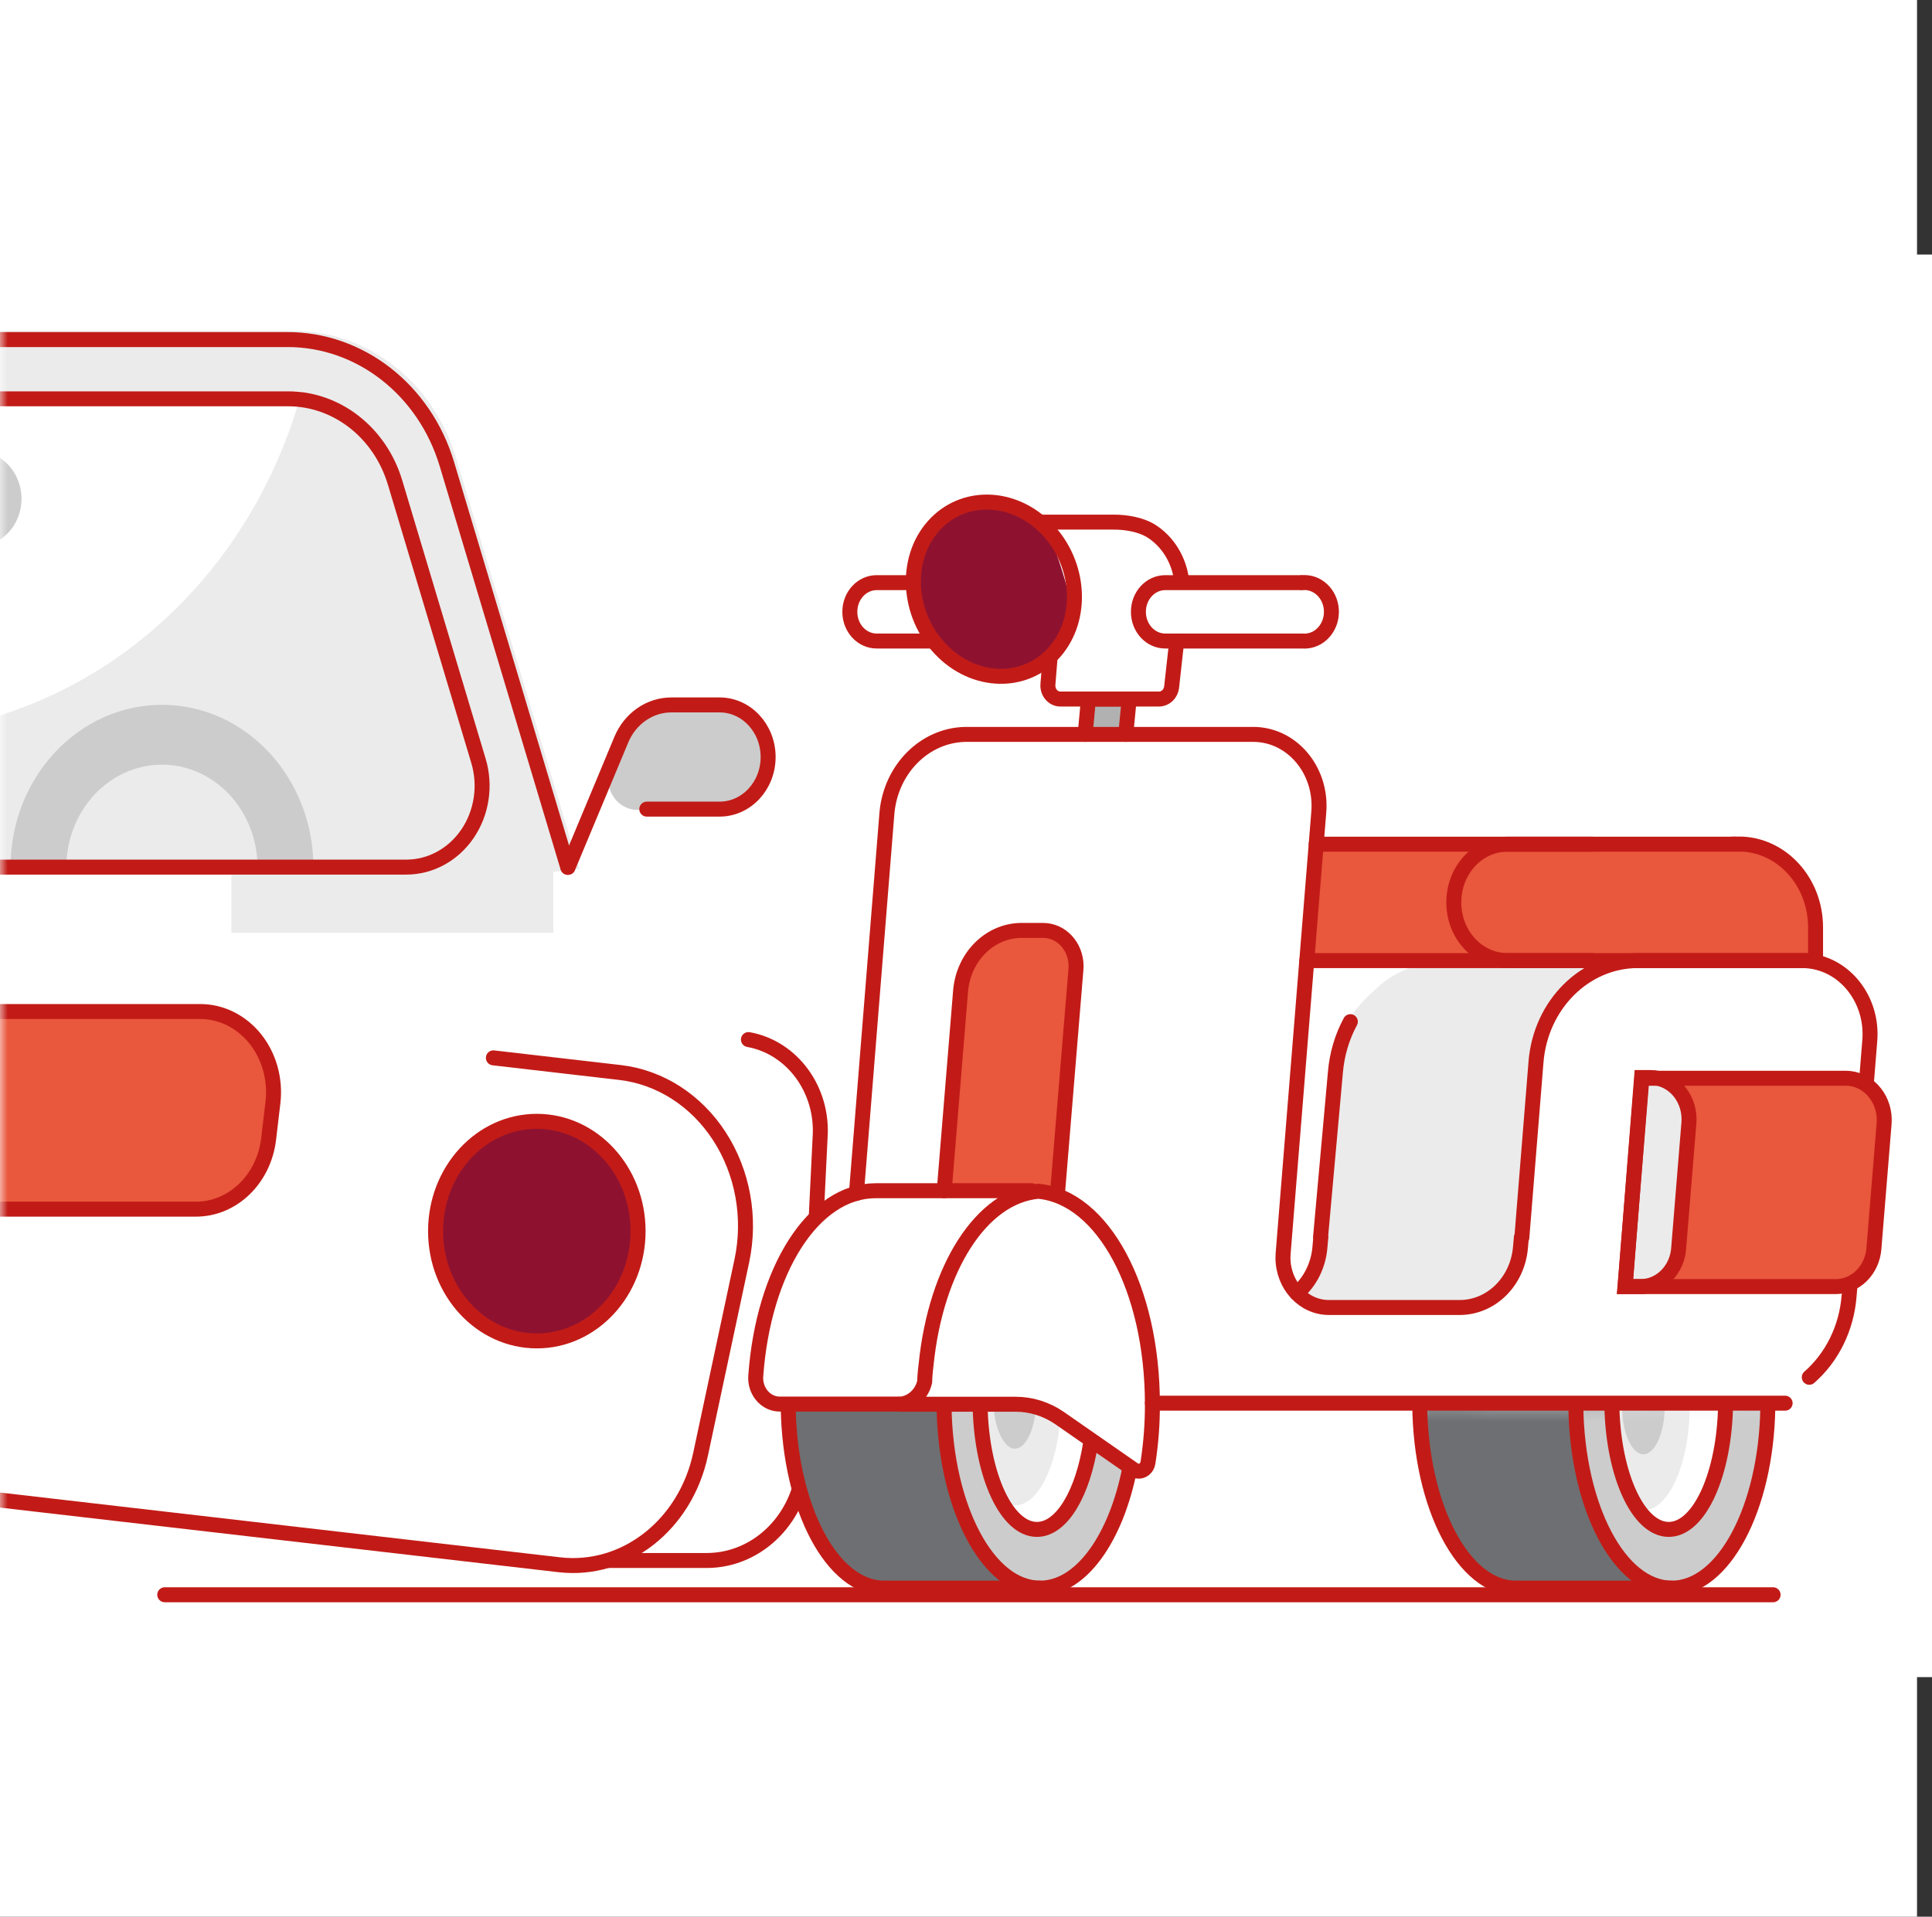 <?xml version="1.0" encoding="UTF-8"?>
<svg width="129px" height="128px" viewBox="0 0 129 128" version="1.1" xmlns="http://www.w3.org/2000/svg" xmlns:xlink="http://www.w3.org/1999/xlink">
    <rect x="0" y="0" width="129" height="128" fill="#333333" stroke="none"/>
    <title>Any loss of to the bike because of an accident or theft</title>
    <defs>
        <polygon id="path-1" points="0 128 128 128 128 0 0 0"></polygon>
        <polygon id="path-3" points="0 95 129 95 129 0 0 0"></polygon>
        <path d="M6.72,14.713 C9.355,16.215 20.873,16.037 22.718,15.904 L22.718,15.904 C24.562,15.774 30.72,7.916 31.313,7.081 L31.313,7.081 C31.907,6.248 28.239,0.167 28.239,0.167 L28.239,0.167 L21.433,0.286 L0,0 C0,0 4.085,13.21 6.72,14.713" id="path-5"></path>
        <path d="M6.72,14.713 C9.355,16.215 20.873,16.037 22.718,15.904 L22.718,15.904 C24.562,15.774 30.72,7.916 31.313,7.081 L31.313,7.081 C31.907,6.248 28.239,0.167 28.239,0.167 L28.239,0.167 L21.433,0.286 L0,0 C0,0 4.085,13.21 6.72,14.713" id="path-7"></path>
        <path d="M6.72,14.713 C9.355,16.215 20.873,16.037 22.718,15.904 L22.718,15.904 C24.562,15.774 30.72,7.916 31.313,7.081 L31.313,7.081 C31.907,6.248 28.239,0.167 28.239,0.167 L28.239,0.167 L21.433,0.286 L0,0 C0,0 4.085,13.21 6.72,14.713" id="path-9"></path>
        <path d="M6.72,14.713 C9.355,16.215 20.873,16.037 22.718,15.904 L22.718,15.904 C24.562,15.774 30.72,7.916 31.313,7.081 L31.313,7.081 C31.907,6.248 28.239,0.167 28.239,0.167 L28.239,0.167 L21.433,0.286 L0,0 C0,0 4.085,13.21 6.72,14.713" id="path-11"></path>
        <path d="M6.72,14.713 C9.355,16.215 20.873,16.037 22.718,15.904 L22.718,15.904 C24.562,15.774 30.72,7.916 31.313,7.081 L31.313,7.081 C31.907,6.248 28.239,0.167 28.239,0.167 L28.239,0.167 L21.433,0.286 L0,0 C0,0 4.085,13.21 6.72,14.713" id="path-13"></path>
    </defs>
    <g id="Page-1" stroke="none" stroke-width="1" fill="none" fill-rule="evenodd">
        <g id="1" transform="translate(-374, -21867)">
            <g id="Group-217" transform="translate(374, 21867)">
                <mask id="mask-2" fill="white">
                    <use xlink:href="#path-1"></use>
                </mask>
                <use id="Mask" fill="#FFFFFF" xlink:href="#path-1"></use>
                <g id="Group-213" transform="translate(0, 17)">
                    <g id="Group-120-+-Group-127-+-Group-133-+-Group-132-+-Group-130-Mask">
                        <mask id="mask-4" fill="white">
                            <use xlink:href="#path-3"></use>
                        </mask>
                        <use id="Mask-Copy" fill="#FFFFFF" xlink:href="#path-3"></use>
                        <g id="Group-120" mask="url(#mask-4)">
                            <g transform="translate(-64.225, 5.092)">
                                <path d="M93.911,8.484 C92.651,4.284 89.4,1.24 85.5,0.323 L84.135,4.874 C80.186,18.035 68.773,26.958 55.89,26.958 L55.89,26.958 C50.934,26.958 46.112,28.691 42.157,31.896 L37.163,35.942 L102.148,35.942 L93.911,8.484 Z" id="Fill-38" stroke="none" fill="#EBEBEB" fill-rule="evenodd"></path>
                                <path d="M102.906,35.935 L94.669,8.478 C93.153,3.426 88.773,0 83.826,0 L35.174,0 C30.229,0 25.848,3.426 24.333,8.478 L16.094,35.935 L18.183,40.342 L32.985,35.935 L27.107,35.935 C23.607,35.935 21.121,32.274 22.194,28.7 L27.892,9.712 C28.909,6.318 31.853,4.016 35.176,4.016 L83.828,4.016 C87.148,4.016 90.09,6.316 91.107,9.71 L95.51,24.384 L96.806,28.7 C97.878,32.274 95.393,35.935 91.893,35.935 L79.675,35.935 L79.675,40.204 L101.171,40.204 L101.171,36.124 L102.906,35.935 Z" id="Fill-40" stroke="none" fill="#EBEBEB" fill-rule="evenodd"></path>
                                <path d="M105.01,28.988 L105.713,27.346 C106.302,25.938 107.608,25.034 109.047,25.034 L112.272,25.034 C114.063,25.034 115.513,26.59 115.513,28.512 C115.513,30.434 114.063,31.991 112.272,31.991 L106.783,31.991 C106.11,31.993 105.485,31.626 105.125,31.014 C104.765,30.404 104.721,29.64 105.01,28.988" id="Fill-46" stroke="none" fill="#CCCCCC" fill-rule="evenodd"></path>
                                <path d="M56.381,8.035 L62.695,8.035 C64.334,8.035 65.661,9.46 65.661,11.218 C65.661,12.976 64.334,14.401 62.695,14.401 L56.381,14.401 C54.743,14.401 53.416,12.976 53.416,11.218 C53.416,9.46 54.743,8.035 56.381,8.035" id="Fill-54" stroke="none" fill="#CCCCCC" fill-rule="evenodd"></path>
                                <path d="M75.017,28.972 C76.714,28.967 78.343,29.687 79.546,30.974 C80.747,32.261 81.422,34.009 81.422,35.831 L85.151,35.831 C85.151,29.836 80.624,24.977 75.041,24.977 C69.455,24.977 64.928,29.836 64.928,35.831 L68.657,35.831 C68.657,32.055 71.499,28.991 75.017,28.972" id="Fill-58" stroke="none" fill="#CCCCCC" fill-rule="evenodd"></path>
                                <path d="M19.233,28.446 L25.027,8.904 C26.521,3.922 30.852,0.556 35.729,0.585 L83.365,0.585 C88.24,0.556 92.571,3.922 94.065,8.904 L102.136,35.831" id="Stroke-68" stroke="#C21B17" stroke-width="1" fill="none" stroke-linecap="round" stroke-linejoin="round"></path>
                                <path d="M24.859,22.622 L28.605,10.119 C29.606,6.794 32.489,4.54 35.743,4.54 L83.44,4.54 C86.697,4.532 89.586,6.779 90.595,10.102 L94.906,24.492 L96.175,28.725 C96.667,30.377 96.396,32.18 95.444,33.582 C94.493,34.984 92.975,35.812 91.359,35.814 L29.293,35.814" id="Stroke-70" stroke="#C21B17" stroke-width="1" fill="none" stroke-linecap="round" stroke-linejoin="round"></path>
                                <path d="M102.152,35.83 L105.713,27.297 C106.303,25.889 107.609,24.984 109.047,24.984 L112.272,24.984 C114.061,24.984 115.513,26.541 115.513,28.463 C115.513,30.385 114.061,31.942 112.272,31.942 L107.411,31.942" id="Stroke-74" stroke="#C21B17" stroke-width="1" fill="none" stroke-linecap="round" stroke-linejoin="round"></path>
                                <path d="M114.198,47.332 C117.136,47.859 119.214,50.707 118.982,53.895 L117.928,75.554 C117.712,79.218 114.897,82.083 111.477,82.119 L100.195,82.119 C98.595,82.14 97.057,81.443 95.955,80.199 C94.851,78.952 94.283,77.27 94.386,75.554 L94.386,75.408" id="Stroke-80" stroke="#C21B17" stroke-width="1" fill="none" stroke-linecap="round" stroke-linejoin="round"></path>
                            </g>
                        </g>
                        <g id="Group-127" mask="url(#mask-4)">
                            <g transform="translate(-60.212, 43.252)">
                                <path d="M67.809,6.266 L10.494,5.666 C7.809,5.634 5.261,6.872 3.503,9.064 C1.744,11.256 0.942,14.19 1.299,17.122 L2.941,30.254 C3.53,35.078 7.287,38.734 11.704,38.785 L99.6,39.705 C104.019,39.747 107.707,36.168 108.204,31.356 L109.593,18.238 C109.895,15.315 109.039,12.368 107.241,10.139 C105.443,7.912 102.877,6.618 100.194,6.588 L67.809,6.249 L67.809,6.266 Z" id="Fill-44" stroke="none" fill="#FFFFFF" fill-rule="evenodd" transform="translate(55.434, 22.685) rotate(6) translate(-55.434, -22.685) "></path>
                                <path d="M91.662,6.516 L100.179,6.605 C102.862,6.635 105.43,7.927 107.226,10.156 C109.024,12.383 109.882,15.333 109.578,18.255 L108.189,31.373 C107.691,36.183 104.003,39.764 99.586,39.722 L11.689,38.802 C7.272,38.752 3.514,35.093 2.925,30.272 L1.286,17.139 C0.926,14.207 1.73,11.271 3.488,9.081 C5.248,6.889 7.794,5.651 10.481,5.683 L19.572,5.778" id="Stroke-62" stroke="#C21B17" stroke-width="1" fill="none" stroke-linecap="round" stroke-linejoin="round" transform="translate(55.42, 22.703) rotate(6) translate(-55.42, -22.703) "></path>
                            </g>
                        </g>
                        <g id="Group-133" mask="url(#mask-4)">
                            <g transform="translate(-26.361, 50.551)">
                                <path d="M39.436,13.198 L5.159,13.198 C2.699,13.193 0.622,11.183 0.311,8.498 L0.038,6.048 C-0.137,4.519 0.295,2.979 1.223,1.823 C2.15,0.666 3.484,0.002 4.886,-5.55541027e-13 L39.739,-5.55541027e-13 C41.142,0.002 42.475,0.666 43.403,1.823 C44.329,2.979 44.76,4.519 44.588,6.048 L44.299,8.498 C43.986,11.19 41.903,13.202 39.436,13.198" id="Fill-56" stroke="none" fill="#E9573D" fill-rule="evenodd"></path>
                                <path d="M39.436,13.198 L5.159,13.198 C2.699,13.193 0.622,11.183 0.311,8.498 L0.038,6.048 C-0.137,4.519 0.295,2.979 1.223,1.823 C2.15,0.666 3.484,0.002 4.886,-5.55541027e-13 L39.739,-5.55541027e-13 C41.142,0.002 42.475,0.666 43.403,1.823 C44.329,2.979 44.76,4.519 44.588,6.048 L44.299,8.498 C43.986,11.19 41.903,13.202 39.436,13.198 Z" id="Stroke-66" stroke="#C21B17" stroke-width="1" fill="none" stroke-linecap="round" stroke-linejoin="round"></path>
                            </g>
                        </g>
                        <g id="Group-132" mask="url(#mask-4)">
                            <g transform="translate(29.082, 57.883)">
                                <path d="M6.761,-1.06968669e-13 C10.495,-1.06968669e-13 13.523,3.283 13.523,7.332 C13.523,11.381 10.495,14.664 6.761,14.664 C3.027,14.664 -1.08847073e-13,11.381 -1.08847073e-13,7.332 C-1.08847073e-13,3.283 3.027,-1.06968669e-13 6.761,-1.06968669e-13" id="Fill-50" stroke="none" fill="#8E1230" fill-rule="evenodd"></path>
                                <path d="M6.761,-1.06968669e-13 C10.495,-1.06968669e-13 13.523,3.283 13.523,7.332 C13.523,11.381 10.495,14.664 6.761,14.664 C3.027,14.664 -1.08847073e-13,11.381 -1.08847073e-13,7.332 C-1.08847073e-13,3.283 3.027,-1.06968669e-13 6.761,-1.06968669e-13 Z" id="Stroke-84" stroke="#C21B17" stroke-width="1" fill="none" stroke-linecap="round" stroke-linejoin="round"></path>
                            </g>
                        </g>
                    </g>
                    <polygon id="Fill-1" fill="#E9573D" transform="translate(94.034, 43.167) scale(-1, 1) translate(-94.034, -43.167) " points="84.037 46.958 104.031 46.958 104.031 39.375 84.037 39.375"></polygon>
                    <path d="M62.818,18.325 C65.051,16.003 68.45,15.922 70.409,18.142 C72.366,20.363 72.143,24.047 69.909,26.369 C67.675,28.691 64.277,28.774 62.318,26.552 C60.361,24.331 60.584,20.648 62.818,18.325" id="Fill-2" fill="#8E1230" transform="translate(66.363, 22.347) scale(-1, 1) translate(-66.363, -22.347) "></path>
                    <g id="Group-19" transform="translate(107.326, 84.415) scale(-1, 1) translate(-107.326, -84.415) translate(91.637, 76.42)">
                        <g id="Group-6">
                            <mask id="mask-6" fill="white">
                                <use xlink:href="#path-5"></use>
                            </mask>
                            <g id="Clip-5"></g>
                            <path d="M22.014,-11.875 C22.014,-11.875 22.014,-11.875 22.013,-11.875 L11.594,-11.875 L11.594,13.019 L22.014,13.019 C25.556,13.019 28.425,7.447 28.425,0.572 C28.425,-6.303 25.556,-11.875 22.014,-11.875" id="Fill-4" fill="#6E6F72" mask="url(#mask-6)"></path>
                        </g>
                        <g id="Group-9">
                            <mask id="mask-8" fill="white">
                                <use xlink:href="#path-7"></use>
                            </mask>
                            <g id="Clip-8"></g>
                            <path d="M11.595,-11.875 C15.136,-11.875 18.006,-6.303 18.006,0.572 C18.006,7.447 15.136,13.019 11.595,13.019 C8.053,13.019 5.184,7.447 5.184,0.572 C5.184,-6.303 8.053,-11.875 11.595,-11.875" id="Fill-7" fill="#CCCCCC" mask="url(#mask-8)"></path>
                        </g>
                        <g id="Group-12">
                            <mask id="mask-10" fill="white">
                                <use xlink:href="#path-9"></use>
                            </mask>
                            <g id="Clip-11"></g>
                            <path d="M11.803,-8.179 C13.901,-8.179 15.602,-4.315 15.602,0.453 C15.602,5.22 13.901,9.084 11.803,9.084 C9.706,9.084 8.004,5.22 8.004,0.453 C8.004,-4.315 9.706,-8.179 11.803,-8.179" id="Fill-10" fill="#FFFFFF" mask="url(#mask-10)"></path>
                        </g>
                        <g id="Group-15">
                            <mask id="mask-12" fill="white">
                                <use xlink:href="#path-11"></use>
                            </mask>
                            <g id="Clip-14"></g>
                            <path d="M14.186,-6.307 C13.921,-6.506 13.608,-6.615 13.285,-6.618 C11.584,-6.618 10.189,-3.471 10.189,0.417 C10.189,4.304 11.584,7.439 13.285,7.439 C13.606,7.434 13.917,7.332 14.186,7.141 C16.07,2.891 16.07,-2.058 14.186,-6.307" id="Fill-13" fill="#EBEBEB" mask="url(#mask-12)"></path>
                        </g>
                        <g id="Group-18">
                            <mask id="mask-14" fill="white">
                                <use xlink:href="#path-13"></use>
                            </mask>
                            <g id="Clip-17"></g>
                            <path d="M13.286,-2.79 C14.073,-2.79 14.713,-1.339 14.713,0.452 C14.713,2.245 14.073,3.696 13.286,3.696 C12.498,3.696 11.858,2.245 11.858,0.452 C11.858,-1.339 12.498,-2.79 13.286,-2.79" id="Fill-16" fill="#CCCCCC" mask="url(#mask-14)"></path>
                        </g>
                    </g>
                    <path d="M118.027,68.92 L111.736,68.92 C110.409,68.919 109.303,67.816 109.189,66.382 L108.508,58.035 C108.387,56.5 109.435,55.148 110.848,55.017 C110.921,55.01 110.993,55.007 111.067,55.007 L124.68,55.007 L125.812,68.92 L118.027,68.92 Z" id="Fill-20" fill="#C5291D" transform="translate(117.155, 61.964) scale(-1, 1) translate(-117.155, -61.964) "></path>
                    <path d="M68.25,76.503 L67.888,76.503 C66.411,76.843 64.568,76.631 63.079,76.54 L63.079,76.479 L62.123,76.443 C59.376,76.387 56.627,76.489 53.89,76.754 C53.473,76.807 53.061,76.9 52.659,77.029 L52.659,89.058 L62.437,89.058 C62.638,89.095 62.84,89.118 63.046,89.118 C66.592,89.118 69.447,83.55 69.447,76.671 L69.447,76.479 C69.05,76.54 68.649,76.548 68.25,76.503" id="Fill-22" fill="#6E6F72" transform="translate(61.053, 82.773) scale(-1, 1) translate(-61.053, -82.773) "></path>
                    <path d="M70.379,76.754 C67.843,77.064 65.988,78.721 63.88,80.163 C63.63,80.339 63.343,80.441 63.046,80.461 C63.88,85.458 66.338,89.058 69.15,89.058 C72.685,89.058 75.55,83.49 75.55,76.611 L75.55,76.456 C73.816,76.479 72.081,76.551 70.379,76.754" id="Fill-24" fill="#CCCCCC" transform="translate(69.298, 82.757) scale(-1, 1) translate(-69.298, -82.757) "></path>
                    <path d="M70.116,76.754 C68.423,77.039 66.819,77.763 65.439,78.864 C65.889,82.441 67.361,85.135 69.095,85.135 C71.181,85.135 72.883,81.285 72.894,76.528 C71.961,76.576 71.006,76.646 70.116,76.754" id="Fill-26" fill="#FFFFFF" transform="translate(69.166, 80.832) scale(-1, 1) translate(-69.166, -80.832) "></path>
                    <path d="M68.026,76.754 C67.128,76.875 66.252,77.153 65.435,77.577 C65.654,80.95 66.939,83.538 68.487,83.538 C68.804,83.533 69.112,83.429 69.376,83.24 C70.369,81.174 70.86,78.869 70.803,76.539 C69.87,76.576 68.915,76.646 68.026,76.754" id="Fill-28" fill="#EBEBEB" transform="translate(68.121, 80.038) scale(-1, 1) translate(-68.121, -80.038) "></path>
                    <path d="M67.283,76.754 C66.962,76.798 66.643,76.861 66.329,76.944 C66.428,78.518 67.02,79.746 67.744,79.746 C68.468,79.746 69.15,78.339 69.171,76.586 C68.535,76.623 67.908,76.681 67.283,76.754" id="Fill-30" fill="#CCCCCC" transform="translate(67.75, 78.166) scale(-1, 1) translate(-67.75, -78.166) "></path>
                    <path d="M73.664,65.642 L73.719,66.262 C73.896,68.56 75.669,70.323 77.792,70.316 L86.509,70.316 C88.201,70.32 89.577,68.835 89.581,66.998 C89.581,66.912 89.578,66.824 89.573,66.738 L87.191,37.253 C86.966,34.632 88.741,32.308 91.157,32.064 C91.298,32.05 91.44,32.044 91.582,32.044 L110.795,32.044 C113.498,32.1 115.74,34.334 116.021,37.253 L118.064,62.697 C118.064,62.697 121.137,63.734 121.785,65.081 C122.433,66.428 125.574,73.94 124.717,75.466 C123.861,76.992 118.371,76.659 116.351,76.659 C114.331,76.659 107.996,76.479 106.897,76.73 C105.8,76.98 100.233,81.105 99.552,81.13 C98.872,81.153 98.289,80.998 98.301,78.924 C98.312,76.849 98.038,76.419 96.94,76.419 L80.471,76.587 L56.054,76.707 L54.44,74.977 C52.908,73.639 51.948,71.679 51.782,69.552 L50.399,52.479 C50.187,49.776 52.032,47.398 54.522,47.168 C54.648,47.155 54.774,47.149 54.901,47.149 L65.879,47.149 C69.424,47.148 72.38,50.089 72.686,53.921 L73.631,65.642 L73.686,66.262" id="Fill-32" fill="#FFFFFF" transform="translate(87.623, 56.588) scale(-1, 1) translate(-87.623, -56.588) "></path>
                    <polyline id="Fill-34" fill="#B1B1B1" transform="translate(73.926, 30.863) scale(-1, 1) translate(-73.926, -30.863) " points="75.397 32.044 75.177 29.683 72.455 29.683 72.685 32.044"></polyline>
                    <path d="M64.275,62.542 L63.056,47.746 C62.941,46.435 63.827,45.27 65.033,45.146 C65.107,45.138 65.179,45.134 65.252,45.135 L66.756,45.135 C68.826,45.177 70.542,46.892 70.753,49.129 L71.85,62.517" id="Fill-36" fill="#E9573D" transform="translate(67.448, 53.838) scale(-1, 1) translate(-67.448, -53.838) "></path>
                    <path d="M56.744,25.808 L60.531,25.808 C61.52,25.814 62.326,24.95 62.332,23.876 C62.332,23.873 62.332,23.868 62.332,23.865 C62.338,22.792 61.541,21.916 60.554,21.91 C60.546,21.91 60.538,21.91 60.531,21.91 L58.094,21.91" id="Fill-38" fill="#FFFFFF" transform="translate(59.538, 23.859) scale(-1, 1) translate(-59.538, -23.859) "></path>
                    <path d="M118.027,68.92 L111.736,68.92 C110.409,68.919 109.303,67.816 109.189,66.382 L108.508,58.035 C108.387,56.5 109.435,55.148 110.848,55.017 C110.921,55.01 110.993,55.007 111.067,55.007 L124.68,55.007 L125.812,68.92 L118.027,68.92 Z" id="Fill-40" fill="#E9573D" transform="translate(117.155, 61.964) scale(-1, 1) translate(-117.155, -61.964) "></path>
                    <path d="M108.517,57.952 L109.198,66.298 C109.274,67.766 110.39,68.917 111.745,68.921 L112.777,68.921 L111.68,54.96 L111.097,54.96 C109.678,54.949 108.52,56.188 108.51,57.729 C108.51,57.804 108.513,57.878 108.517,57.952" id="Fill-42" fill="#EBEBEB" transform="translate(110.644, 61.94) scale(-1, 1) translate(-110.644, -61.94) "></path>
                    <path d="M102.197,39.376 L117.644,39.376 C119.622,39.376 121.224,41.116 121.224,43.263 C121.224,45.409 119.622,47.149 117.644,47.149 L97.069,47.149 L97.069,44.931 C97.069,41.857 99.365,39.364 102.197,39.364 L102.197,39.364 L102.197,39.376 Z" id="Fill-44" fill="#E9573D" transform="translate(109.147, 43.257) scale(-1, 1) translate(-109.147, -43.257) "></path>
                    <path d="M86.584,47.15 C93.567,47.15 100.857,46.982 102.779,47.15 C103.748,47.213 104.711,47.368 105.656,47.615 C106.53,47.901 107.336,48.394 108.016,49.057 C109.377,50.249 110.596,51.859 110.672,53.481 C110.749,55.103 111.573,66.906 111.991,67.61 C112.408,68.313 113.286,69.648 113.286,69.648 C111.924,70.066 110.518,70.29 109.102,70.316 C106.961,70.316 101.769,70.529 100.912,70.006 C100.056,69.48 98.42,67.62 98.025,64.128 C97.629,60.633 97.739,54.339 97.147,52.694 C96.553,51.048 95.28,46.518 86.584,47.15" id="Fill-46" fill="#EBEBEB" transform="translate(99.935, 58.717) scale(-1, 1) translate(-99.935, -58.717) "></path>
                    <path d="M87.071,17.868 C85.579,17.7 84.074,17.74 82.592,17.987 C81.494,18.416 79.648,20.228 79.473,21.457 C79.298,22.684 78.375,21.91 78.013,21.91 L70.657,21.91 C70.657,21.91 69.56,23.102 69.56,23.615 C69.735,24.389 70.021,25.128 70.404,25.808 L76.268,25.999 L79.814,25.999 C79.814,25.999 79.89,29.098 80.418,29.301 C82.927,29.584 85.449,29.711 87.972,29.683 C88.246,29.551 89.267,28.693 88.443,28.169 C87.62,27.644 86.599,24.699 86.665,23.865 C87.086,21.975 87.666,20.131 88.399,18.356 C88.86,17.379 87.071,17.868 87.071,17.868" id="Fill-48" fill="#FFFFFF" transform="translate(79.159, 23.716) scale(-1, 1) translate(-79.159, -23.716) "></path>
                    <path d="M86.595,65.642 L86.65,66.262 C86.742,67.482 87.3,68.606 88.188,69.362" id="Stroke-50" stroke="#C21B17" stroke-linecap="round" transform="translate(87.392, 67.502) scale(-1, 1) translate(-87.392, -67.502) "></path>
                    <path d="M88.177,51.227 C88.736,52.262 89.076,53.419 89.175,54.614 L90.164,65.594" id="Stroke-52" stroke="#C21B17" stroke-linecap="round" transform="translate(89.17, 58.411) scale(-1, 1) translate(-89.17, -58.411) "></path>
                    <path d="M101.862,55.353 L101.631,52.479 C101.419,49.776 103.265,47.398 105.754,47.168 C105.88,47.155 106.006,47.149 106.133,47.149 L117.112,47.149 C120.655,47.148 123.612,50.089 123.919,53.921 L124.864,65.642" id="Stroke-54" stroke="#C21B17" stroke-linecap="round" transform="translate(113.239, 56.395) scale(-1, 1) translate(-113.239, -56.395) "></path>
                    <path d="M123.52,74.977 C121.988,73.639 121.029,71.68 120.862,69.552 L120.807,68.918" id="Stroke-56" stroke="#C21B17" stroke-linecap="round" transform="translate(122.163, 71.948) scale(-1, 1) translate(-122.163, -71.948) "></path>
                    <path d="M118.027,68.92 L111.736,68.92 C110.409,68.919 109.303,67.816 109.189,66.382 L108.508,58.035 C108.387,56.5 109.435,55.148 110.848,55.017 C110.921,55.01 110.993,55.007 111.067,55.007 L124.68,55.007 L125.812,68.92 L118.027,68.92 Z" id="Stroke-58" stroke="#C21B17" stroke-linecap="round" transform="translate(117.155, 61.964) scale(-1, 1) translate(-117.155, -61.964) "></path>
                    <path d="M108.517,57.952 L109.198,66.298 C109.274,67.766 110.39,68.917 111.745,68.921 L112.777,68.921 L111.68,54.96 L111.097,54.96 C109.678,54.949 108.52,56.188 108.51,57.729 C108.51,57.804 108.513,57.878 108.517,57.952 Z" id="Stroke-60" stroke="#C21B17" stroke-linecap="round" transform="translate(110.644, 61.94) scale(-1, 1) translate(-110.644, -61.94) "></path>
                    <line x1="106.303" y1="47.15" x2="87.255" y2="47.15" id="Stroke-62" stroke="#C21B17" stroke-linecap="round" transform="translate(96.779, 47.15) scale(-1, 1) translate(-96.779, -47.15) "></line>
                    <line x1="87.88" y1="39.376" x2="106.303" y2="39.376" id="Stroke-64" stroke="#C21B17" stroke-linecap="round" transform="translate(97.092, 39.376) scale(-1, 1) translate(-97.092, -39.376) "></line>
                    <path d="M102.197,39.376 L117.644,39.376 C119.622,39.376 121.224,41.116 121.224,43.263 C121.224,45.409 119.622,47.149 117.644,47.149 L97.069,47.149 L97.069,44.931 C97.069,41.857 99.365,39.364 102.197,39.364 L102.197,39.364 L102.197,39.376 Z" id="Stroke-66" stroke="#C21B17" stroke-linecap="round" transform="translate(109.147, 43.257) scale(-1, 1) translate(-109.147, -43.257) "></path>
                    <path d="M64.275,62.542 L63.056,47.746 C62.941,46.435 63.827,45.27 65.033,45.146 C65.107,45.138 65.179,45.134 65.252,45.135 L66.756,45.135 C68.826,45.177 70.542,46.892 70.753,49.129 L71.85,62.517" id="Stroke-68" stroke="#C21B17" stroke-linecap="round" transform="translate(67.448, 53.838) scale(-1, 1) translate(-67.448, -53.838) "></path>
                    <path d="M50.458,62.518 L60.878,62.518 C65.039,62.518 68.377,67.823 68.882,74.894 C68.948,75.853 68.286,76.688 67.404,76.761 C67.37,76.764 67.335,76.765 67.301,76.765 L59.362,76.765" id="Stroke-70" stroke="#C21B17" stroke-linecap="round" transform="translate(59.672, 69.642) scale(-1, 1) translate(-59.672, -69.642) "></path>
                    <path d="M75.188,75.287 C75.188,74.882 75.089,74.095 75.089,74.095 C74.43,67.68 71.401,62.9 67.602,62.554 C63.298,62.948 59.982,69.051 59.982,76.777 C59.978,78.084 60.077,79.388 60.278,80.677 C60.333,81.047 60.654,81.299 60.995,81.24 C61.08,81.225 61.162,81.191 61.234,81.141 L66.186,77.696 C67.063,77.095 68.08,76.777 69.117,76.777 L76.945,76.777 C76.115,76.772 75.393,76.16 75.188,75.287 Z" id="Stroke-72" stroke="#C21B17" stroke-linecap="round" transform="translate(68.464, 71.902) scale(-1, 1) translate(-68.464, -71.902) "></path>
                    <path d="M69.966,25.808 L70.307,28.885 C70.361,29.339 70.719,29.68 71.142,29.683 L77.728,29.683 C78.19,29.688 78.566,29.285 78.57,28.785 C78.57,28.742 78.569,28.7 78.563,28.657 L78.42,26.892" id="Stroke-74" stroke="#C21B17" stroke-linecap="round" transform="translate(74.268, 27.746) scale(-1, 1) translate(-74.268, -27.746) "></path>
                    <polyline id="Stroke-76" stroke="#C21B17" stroke-linecap="round" transform="translate(73.926, 30.863) scale(-1, 1) translate(-73.926, -30.863) " points="75.397 32.044 75.177 29.683 72.455 29.683 72.685 32.044"></polyline>
                    <path d="M78.91,17.868 L74.082,17.868 C73.239,17.868 72.323,18.044 71.679,18.416 C70.502,19.125 69.713,20.409 69.56,21.861" id="Stroke-78" stroke="#C21B17" stroke-linecap="round" transform="translate(74.235, 19.864) scale(-1, 1) translate(-74.235, -19.864) "></path>
                    <path d="M76.011,25.808 L85.058,25.808 C86.046,25.808 86.848,24.939 86.848,23.865 C86.854,22.792 86.058,21.916 85.069,21.91 C85.066,21.91 85.062,21.91 85.058,21.91 L76.011,21.91" id="Stroke-80" stroke="#C21B17" stroke-linecap="round" transform="translate(81.43, 23.859) scale(-1, 1) translate(-81.43, -23.859) "></path>
                    <path d="M88.9,21.909 C87.908,21.825 87.041,22.63 86.964,23.706 C86.887,24.783 87.627,25.725 88.618,25.807 C88.712,25.817 88.806,25.817 88.9,25.807" id="Stroke-82" stroke="#C21B17" stroke-linecap="round" transform="translate(87.929, 23.859) scale(-1, 1) translate(-87.929, -23.859) "></path>
                    <path d="M62.818,18.325 C65.051,16.003 68.45,15.922 70.409,18.142 C72.366,20.363 72.143,24.047 69.909,26.369 C67.675,28.691 64.277,28.774 62.318,26.552 C60.361,24.331 60.584,20.648 62.818,18.325 Z" id="Stroke-84" stroke="#C21B17" stroke-linecap="round" transform="translate(66.363, 22.347) scale(-1, 1) translate(-66.363, -22.347) "></path>
                    <path d="M56.744,25.808 L60.531,25.808 C61.52,25.814 62.326,24.95 62.332,23.876 C62.332,23.873 62.332,23.868 62.332,23.865 C62.338,22.792 61.541,21.916 60.554,21.91 C60.546,21.91 60.538,21.91 60.531,21.91 L58.094,21.91" id="Stroke-86" stroke="#C21B17" stroke-linecap="round" transform="translate(59.538, 23.859) scale(-1, 1) translate(-59.538, -23.859) "></path>
                    <path d="M57.183,65.642 L57.238,66.262 C57.414,68.56 59.188,70.323 61.311,70.316 L70.028,70.316 C71.719,70.32 73.096,68.835 73.1,66.998 C73.1,66.912 73.097,66.824 73.091,66.738 L70.71,37.253 C70.485,34.632 72.26,32.308 74.675,32.064 C74.817,32.05 74.958,32.044 75.101,32.044 L94.314,32.044 C97.017,32.1 99.259,34.334 99.54,37.253 L101.582,62.697" id="Stroke-88" stroke="#C21B17" stroke-linecap="round" transform="translate(79.382, 51.18) scale(-1, 1) translate(-79.382, -51.18) "></path>
                    <line x1="119.192" y1="76.706" x2="76.945" y2="76.706" id="Stroke-90" stroke="#C21B17" stroke-linecap="round" transform="translate(98.069, 76.706) scale(-1, 1) translate(-98.069, -76.706) "></line>
                    <path d="M52.63,89.058 C56.089,89.058 58.907,83.727 59.027,77.052" id="Stroke-92" stroke="#C21B17" stroke-linecap="round" transform="translate(55.829, 83.055) scale(-1, 1) translate(-55.829, -83.055) "></path>
                    <line x1="69.447" y1="89.058" x2="59.027" y2="89.058" id="Stroke-94" stroke="#C21B17" stroke-linecap="round" transform="translate(64.237, 89.058) scale(-1, 1) translate(-64.237, -89.058) "></line>
                    <path d="M75.439,77.009 C75.33,83.699 72.503,89.058 69.03,89.058 C66.294,89.058 63.958,85.73 63.038,81.045" id="Stroke-96" stroke="#C21B17" stroke-linecap="round" transform="translate(69.238, 83.034) scale(-1, 1) translate(-69.238, -83.034) "></path>
                    <path d="M72.828,77.054 C72.704,81.565 71.053,85.136 69.038,85.136 C67.374,85.136 65.963,82.71 65.447,79.331" id="Stroke-98" stroke="#C21B17" stroke-linecap="round" transform="translate(69.137, 81.095) scale(-1, 1) translate(-69.137, -81.095) "></path>
                    <path d="M94.798,89.058 C98.296,89.058 101.15,83.605 101.209,76.826" id="Stroke-100" stroke="#C21B17" stroke-linecap="round" transform="translate(98.003, 82.942) scale(-1, 1) translate(-98.003, -82.942) "></path>
                    <line x1="111.629" y1="89.058" x2="101.209" y2="89.058" id="Stroke-102" stroke="#C21B17" stroke-linecap="round" transform="translate(106.419, 89.058) scale(-1, 1) translate(-106.419, -89.058) "></line>
                    <path d="M118.036,76.975 C117.937,83.681 115.106,89.058 111.628,89.058 C108.158,89.058 105.332,83.71 105.219,77.029" id="Stroke-104" stroke="#C21B17" stroke-linecap="round" transform="translate(111.628, 83.016) scale(-1, 1) translate(-111.628, -83.016) "></path>
                    <path d="M115.216,76.922 C115.12,81.494 113.458,85.136 111.421,85.136 C109.369,85.136 107.697,81.437 107.625,76.814" id="Stroke-106" stroke="#C21B17" stroke-linecap="round" transform="translate(111.421, 80.975) scale(-1, 1) translate(-111.421, -80.975) "></path>
                </g>
                <line x1="11" y1="106.5" x2="118.39" y2="106.5" id="Stroke-12" stroke="#C21B17" stroke-linecap="round" stroke-linejoin="round"></line>
            </g>
        </g>
    </g>
</svg>